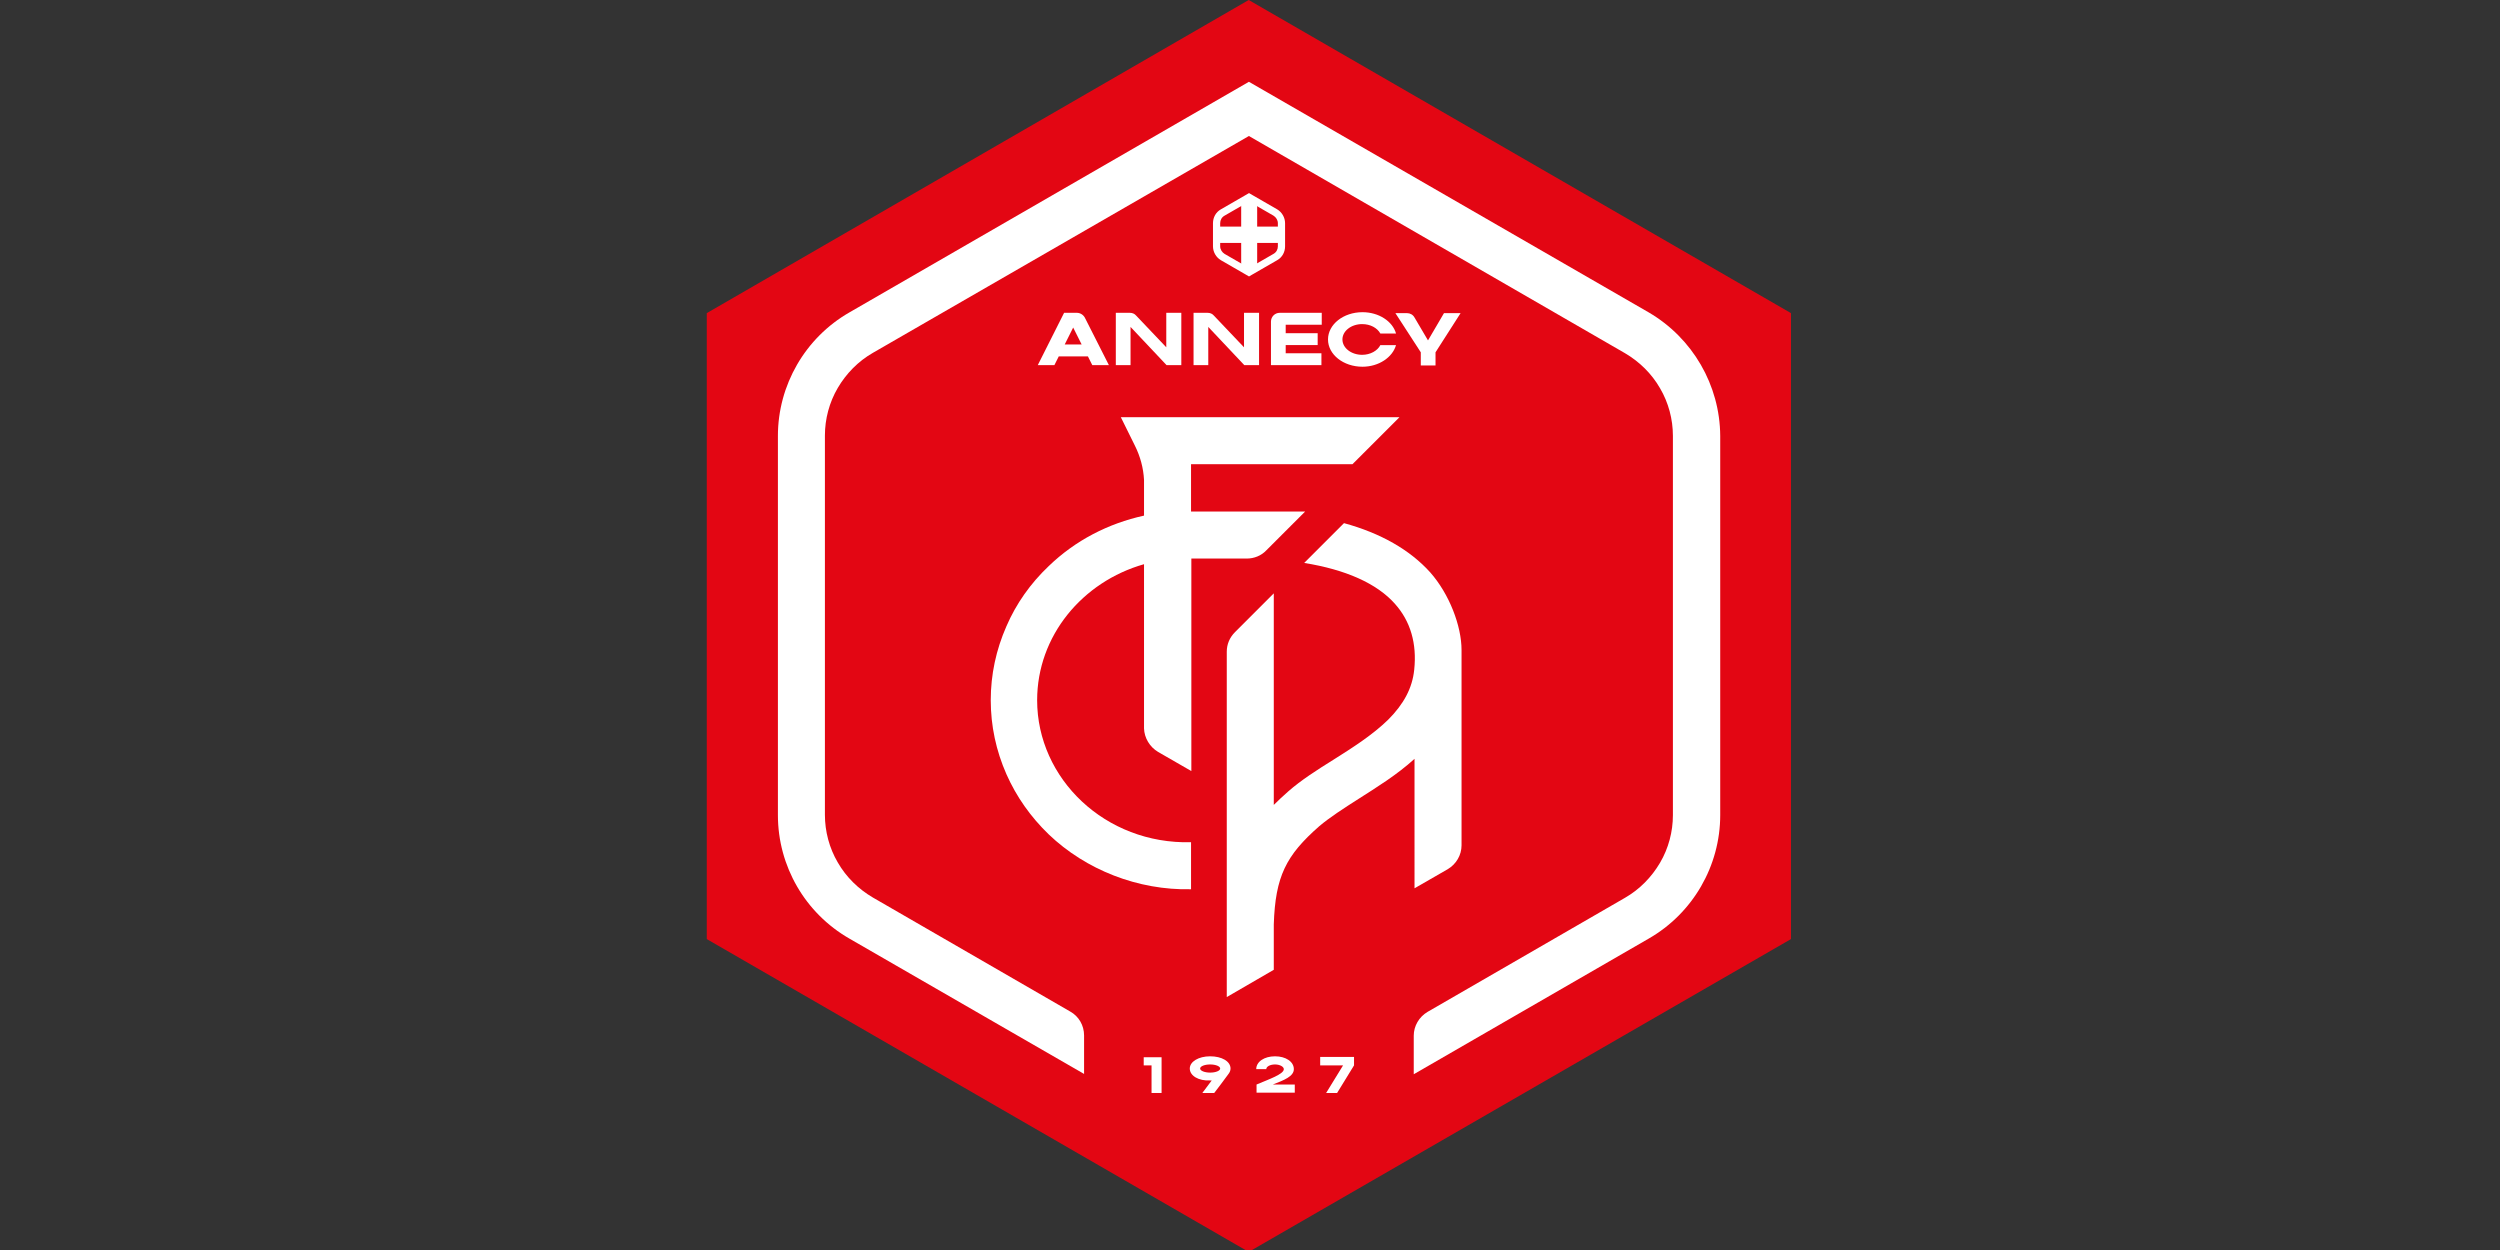 <?xml version="1.0" encoding="UTF-8" standalone="no"?>
<svg
   viewBox="0 0 460 230"
   height="230"
   width="460"
   xml:space="preserve"
   id="svg2"
   version="1.1"
   sodipodi:docname="Annecy_2022a.svg"
   inkscape:version="1.3.2 (091e20e, 2023-11-25, custom)"
   xmlns:inkscape="http://www.inkscape.org/namespaces/inkscape"
   xmlns:sodipodi="http://sodipodi.sourceforge.net/DTD/sodipodi-0.dtd"
   xmlns="http://www.w3.org/2000/svg"
   xmlns:svg="http://www.w3.org/2000/svg"
   xmlns:rdf="http://www.w3.org/1999/02/22-rdf-syntax-ns#"
   xmlns:cc="http://creativecommons.org/ns#"
   xmlns:dc="http://purl.org/dc/elements/1.1/"><rect x="0" y="0" width="460" height="230" fill="#333333" stroke="none"/><sodipodi:namedview
     id="namedview239"
     pagecolor="#ffffff"
     bordercolor="#666666"
     borderopacity="1.0"
     inkscape:pageshadow="2"
     inkscape:pageopacity="0.0"
     inkscape:pagecheckerboard="0"
     showgrid="false"
     inkscape:zoom="2.4130435"
     inkscape:cx="230"
     inkscape:cy="100.08108"
     inkscape:window-width="1536"
     inkscape:window-height="793"
     inkscape:window-x="1672"
     inkscape:window-y="-8"
     inkscape:window-maximized="1"
     inkscape:current-layer="svg2"
     width="460px"
     inkscape:showpageshadow="2"
     inkscape:deskcolor="#d1d1d1" /><defs
     id="defs6"><clipPath
       id="clipPath18"
       clipPathUnits="userSpaceOnUse"><path
         id="path16"
         d="M 0,600 H 800 V 0 H 0 Z" /></clipPath></defs><g
     id="g505"
     transform="matrix(0.329,0,0,0.329,130.045,-1.3142881e-8)"><polygon
       class="st0"
       points="172.9,400 345.9,300.2 345.9,100.5 172.9,0.6 0,100.5 0,300.2 "
       id="polygon826"
       transform="matrix(1.753,0,0,1.753,0,-1.052)"
       style="fill:#e30613" /><path
       class="st1"
       d="M 526.84,174.737 303.205,45.744 79.745,174.737 c -24.712,14.196 -39.96,40.661 -39.96,69.054 v 212.068 c 0,28.568 15.248,54.857 39.96,69.054 L 211.017,600.626 V 579.069 c 0,-5.608 -2.979,-10.691 -7.712,-13.32 L 92.889,501.953 c -8.062,-4.732 -14.897,-11.392 -19.629,-19.629 -4.732,-8.062 -7.186,-17.351 -7.186,-26.64 V 243.615 c 0,-9.289 2.454,-18.578 7.186,-26.64 4.732,-8.062 11.392,-14.897 19.629,-19.629 L 303.205,76.064 513.52,197.521 c 8.062,4.732 14.897,11.392 19.629,19.629 4.732,8.062 7.186,17.351 7.186,26.64 v 212.068 c 0,9.289 -2.454,18.578 -7.186,26.64 -4.732,8.062 -11.392,14.897 -19.629,19.629 l -110.416,63.796 c -4.732,2.804 -7.712,7.887 -7.712,13.32 v 21.557 l 131.447,-75.889 c 24.712,-14.196 39.96,-40.661 39.96,-69.054 v -212.068 c -0.175,-28.393 -15.423,-54.682 -39.96,-69.054 z"
       id="path832"
       style="fill:#ffffff;stroke-width:1.753" /><g
       id="g1373"
       transform="matrix(1.753,0,0,1.753,0,-1.052)"><polygon
         class="st1"
         points="145.1,349.3 145.1,337.9 139.4,337.9 139.4,340.5 141.9,340.5 141.9,349.3 "
         id="polygon834"
         style="fill:#ffffff" /><path
         class="st1"
         d="m 160.6,337.6 c -3.7,0 -6.5,1.7 -6.5,3.9 0,2.3 2.8,4 6.5,3.8 0.1,0 0.3,0 0.5,0 l -3,4 h 3.8 c 0,0 4.2,-5.5 4.5,-6 0.4,-0.5 0.7,-1.1 0.7,-1.8 0,-2.3 -2.8,-3.9 -6.5,-3.9 z m 0,5.2 c -1.8,0 -3.2,-0.6 -3.2,-1.3 0,-0.7 1.4,-1.3 3.2,-1.3 1.8,0 3.2,0.6 3.2,1.3 0,0.7 -1.4,1.3 -3.2,1.3 z"
         id="path836"
         style="fill:#ffffff" /><path
         class="st1"
         d="m 187.3,341.7 c 0,-2.4 -2.6,-4.1 -6,-4.1 -3.4,0 -6,1.7 -6,4.1 h 3.2 c 0,-0.8 1.2,-1.5 2.8,-1.5 1.5,0 2.8,0.7 2.8,1.5 0,1.6 -4.7,3.2 -8.7,4.9 v 2.6 h 12.2 v -2.6 h -7 c 3.6,-1.4 6.7,-2.6 6.7,-4.9 z"
         id="path838"
         style="fill:#ffffff" /><polygon
         class="st1"
         points="195.7,337.8 195.7,340.5 203,340.5 197.6,349.3 201.1,349.3 206.5,340.5 206.5,337.8 "
         id="polygon840"
         style="fill:#ffffff" /></g><g
       id="g870"
       transform="matrix(1.753,0,0,1.753,0,-1.052)">
	<g
   id="g846">
		<path
   class="st1"
   d="m 173,63.4 -8.9,5.1 c -1,0.6 -1.6,1.6 -1.6,2.7 v 8.5 c 0,1.1 0.6,2.1 1.6,2.7 l 8.9,5.1 8.9,-5.1 c 1,-0.6 1.6,-1.6 1.6,-2.7 v -8.5 c 0,-1.1 -0.6,-2.1 -1.6,-2.7 z"
   id="path844"
   style="fill:#ffffff" />
	</g>
	<g
   id="g864">
		<g
   id="g850">
			<path
   class="st0"
   d="m 162.6,80 c 0,1 0.5,1.9 1.4,2.3 l 6.5,3.8 v -8 h -7.9 z"
   id="path848"
   style="fill:#e30613" />
		</g>
		<g
   id="g854">
			<path
   class="st0"
   d="m 162.6,71 v 1.9 h 7.9 v -8 l -6.5,3.8 c -0.9,0.5 -1.4,1.3 -1.4,2.3 z"
   id="path852"
   style="fill:#e30613" />
		</g>
		<g
   id="g858">
			<path
   class="st0"
   d="m 182.1,68.7 -6.5,-3.8 v 8 h 7.9 V 71 c 0,-1 -0.5,-1.8 -1.4,-2.3 z"
   id="path856"
   style="fill:#e30613" />
		</g>
		<g
   id="g862">
			<path
   class="st0"
   d="m 175.6,86.1 6.5,-3.8 c 0.8,-0.5 1.4,-1.4 1.4,-2.3 v -1.9 h -7.9 z"
   id="path860"
   style="fill:#e30613" />
		</g>
	</g>
	<g
   id="g868">
		<path
   class="st1"
   d="m 173,64.9 7.8,4.5 c 0.8,0.5 1.4,1.4 1.4,2.4 v 7.4 c 0,1 -0.5,1.9 -1.4,2.4 l -7.8,4.5 -7.8,-4.5 c -0.8,-0.5 -1.4,-1.4 -1.4,-2.4 v -7.4 c 0,-1 0.5,-1.9 1.4,-2.4 l 7.8,-4.5 m 0,-2.7 -1.2,0.7 -7.8,4.5 c -1.6,0.9 -2.5,2.6 -2.5,4.4 v 7.4 c 0,1.8 1,3.5 2.5,4.4 l 7.8,4.5 1.2,0.7 1.2,-0.7 7.8,-4.5 c 1.6,-0.9 2.5,-2.6 2.5,-4.4 v -7.4 c 0,-1.8 -1,-3.5 -2.5,-4.4 l -7.8,-4.5 z"
   id="path866"
   style="fill:#ffffff" />
	</g>
</g><g
       id="g1363"
       transform="matrix(1.753,0,0,1.753,0,-1.052)"><path
         class="st1"
         d="m 118.1,100.4 c 1,0 2,0.6 2.5,1.5 l 7.7,15.2 H 123 l -1.4,-2.8 h -9.3 l -1.4,2.8 h -5.3 l 8.4,-16.7 z m 1.5,10.1 -2.7,-5.4 -2.7,5.4 z"
         id="path872"
         style="fill:#ffffff" /><path
         class="st1"
         d="m 151.4,100.4 v 16.7 h -4.7 l -11.5,-12.2 v 12.2 h -4.7 v -16.7 h 4.5 c 0.8,0 1.5,0.3 2,0.9 l 9.6,10.1 v -11 z"
         id="path876"
         style="fill:#ffffff" /><path
         class="st1"
         d="m 176.2,100.4 v 16.7 h -4.7 L 160,104.9 v 12.2 h -4.7 v -16.7 h 4.5 c 0.8,0 1.5,0.3 2,0.9 l 9.6,10.1 v -11 z"
         id="path880"
         style="fill:#ffffff" /><path
         class="st1"
         d="m 184.7,104.3 v 2.6 h 10.2 v 3.8 h -10.2 v 2.6 h 11.4 v 3.8 H 180 v -13.9 c 0,-1.5 1.2,-2.8 2.8,-2.8 h 13.4 v 3.8 h -11.5 z"
         id="path884"
         style="fill:#ffffff" /><path
         class="st1"
         d="m 219.9,110.7 c -1.1,3.9 -5.5,6.9 -10.7,6.9 -6.1,0 -11,-3.9 -11,-8.7 0,-4.8 4.9,-8.7 11,-8.7 5.2,0 9.6,2.9 10.7,6.8 h -5 c -1,-1.8 -3.2,-3 -5.8,-3 -3.5,0 -6.3,2.2 -6.3,4.9 0,2.7 2.8,4.9 6.3,4.9 2.6,0 4.9,-1.3 5.8,-3.1 z"
         id="path888"
         style="fill:#ffffff" /><path
         class="st1"
         d="m 232.5,113 v 4.2 h -4.7 V 113 l -8.1,-12.5 h 3.7 c 1,0 1.9,0.5 2.4,1.4 l 4.3,7.3 5.1,-8.7 h 5.3 z"
         id="path892"
         style="fill:#ffffff" /></g><g
       id="g1337"
       transform="matrix(1.753,0,0,1.753,0,-1.052)"><g
         id="g902">
	<path
   class="st1"
   d="m 144,240.5 10.6,6.1 v -67.8 h 17.7 c 2.3,0 4.6,-0.9 6.2,-2.6 l 12.4,-12.4 H 154.5 V 148.7 H 206 l 15,-15 h -69.7 v 0 h -19.2 l 4.5,9.1 c 1.7,3.4 2.7,7.1 2.9,10.9 v 11.4 c -11.4,2.5 -21.9,7.9 -30.4,16.1 -5.8,5.5 -10.4,12 -13.5,19.2 -3.3,7.5 -5,15.4 -5,23.6 0,8.2 1.7,16.1 5,23.6 3.2,7.2 7.7,13.6 13.5,19.2 11.8,11.3 28.5,17.9 45.4,17.5 0,-7.3 0,-15 0,-15 -27.4,0.7 -49.1,-20.3 -49.1,-45.3 0,-20.5 14.4,-37.8 34.1,-43.4 V 233 c 0.1,3 1.8,5.9 4.5,7.5 z"
   id="path898"
   style="fill:#ffffff" />
	<path
   class="st1"
   d="M 230.8,183.2 C 224.3,176 215,170.7 203.3,167.5 l -12.7,12.7 c 13.1,2.1 23.2,6.5 29,13.1 4.9,5.5 7,12.6 6.1,21 -0.6,5.8 -3.3,10.9 -8.3,15.9 -4.9,4.8 -11.3,8.9 -17.5,12.8 -5.3,3.3 -10.3,6.5 -14.4,10.1 -1.7,1.5 -3.2,2.9 -4.6,4.3 v -67.5 l -12.4,12.4 c -1.7,1.7 -2.6,3.9 -2.6,6.2 v 110.2 l 15,-8.7 v -14.5 c 0.5,-15.3 3.9,-22 14.5,-31.3 3.3,-2.8 7.8,-5.7 12.5,-8.7 5.8,-3.7 12.3,-7.7 17.9,-12.8 V 284 l 10.6,-6.1 c 2.7,-1.6 4.4,-4.5 4.4,-7.6 0,0 0,-54.6 0,-62.3 0,-7.7 -3.9,-17.9 -10,-24.8 z"
   id="path900"
   style="fill:#ffffff" />
</g></g></g></svg>
